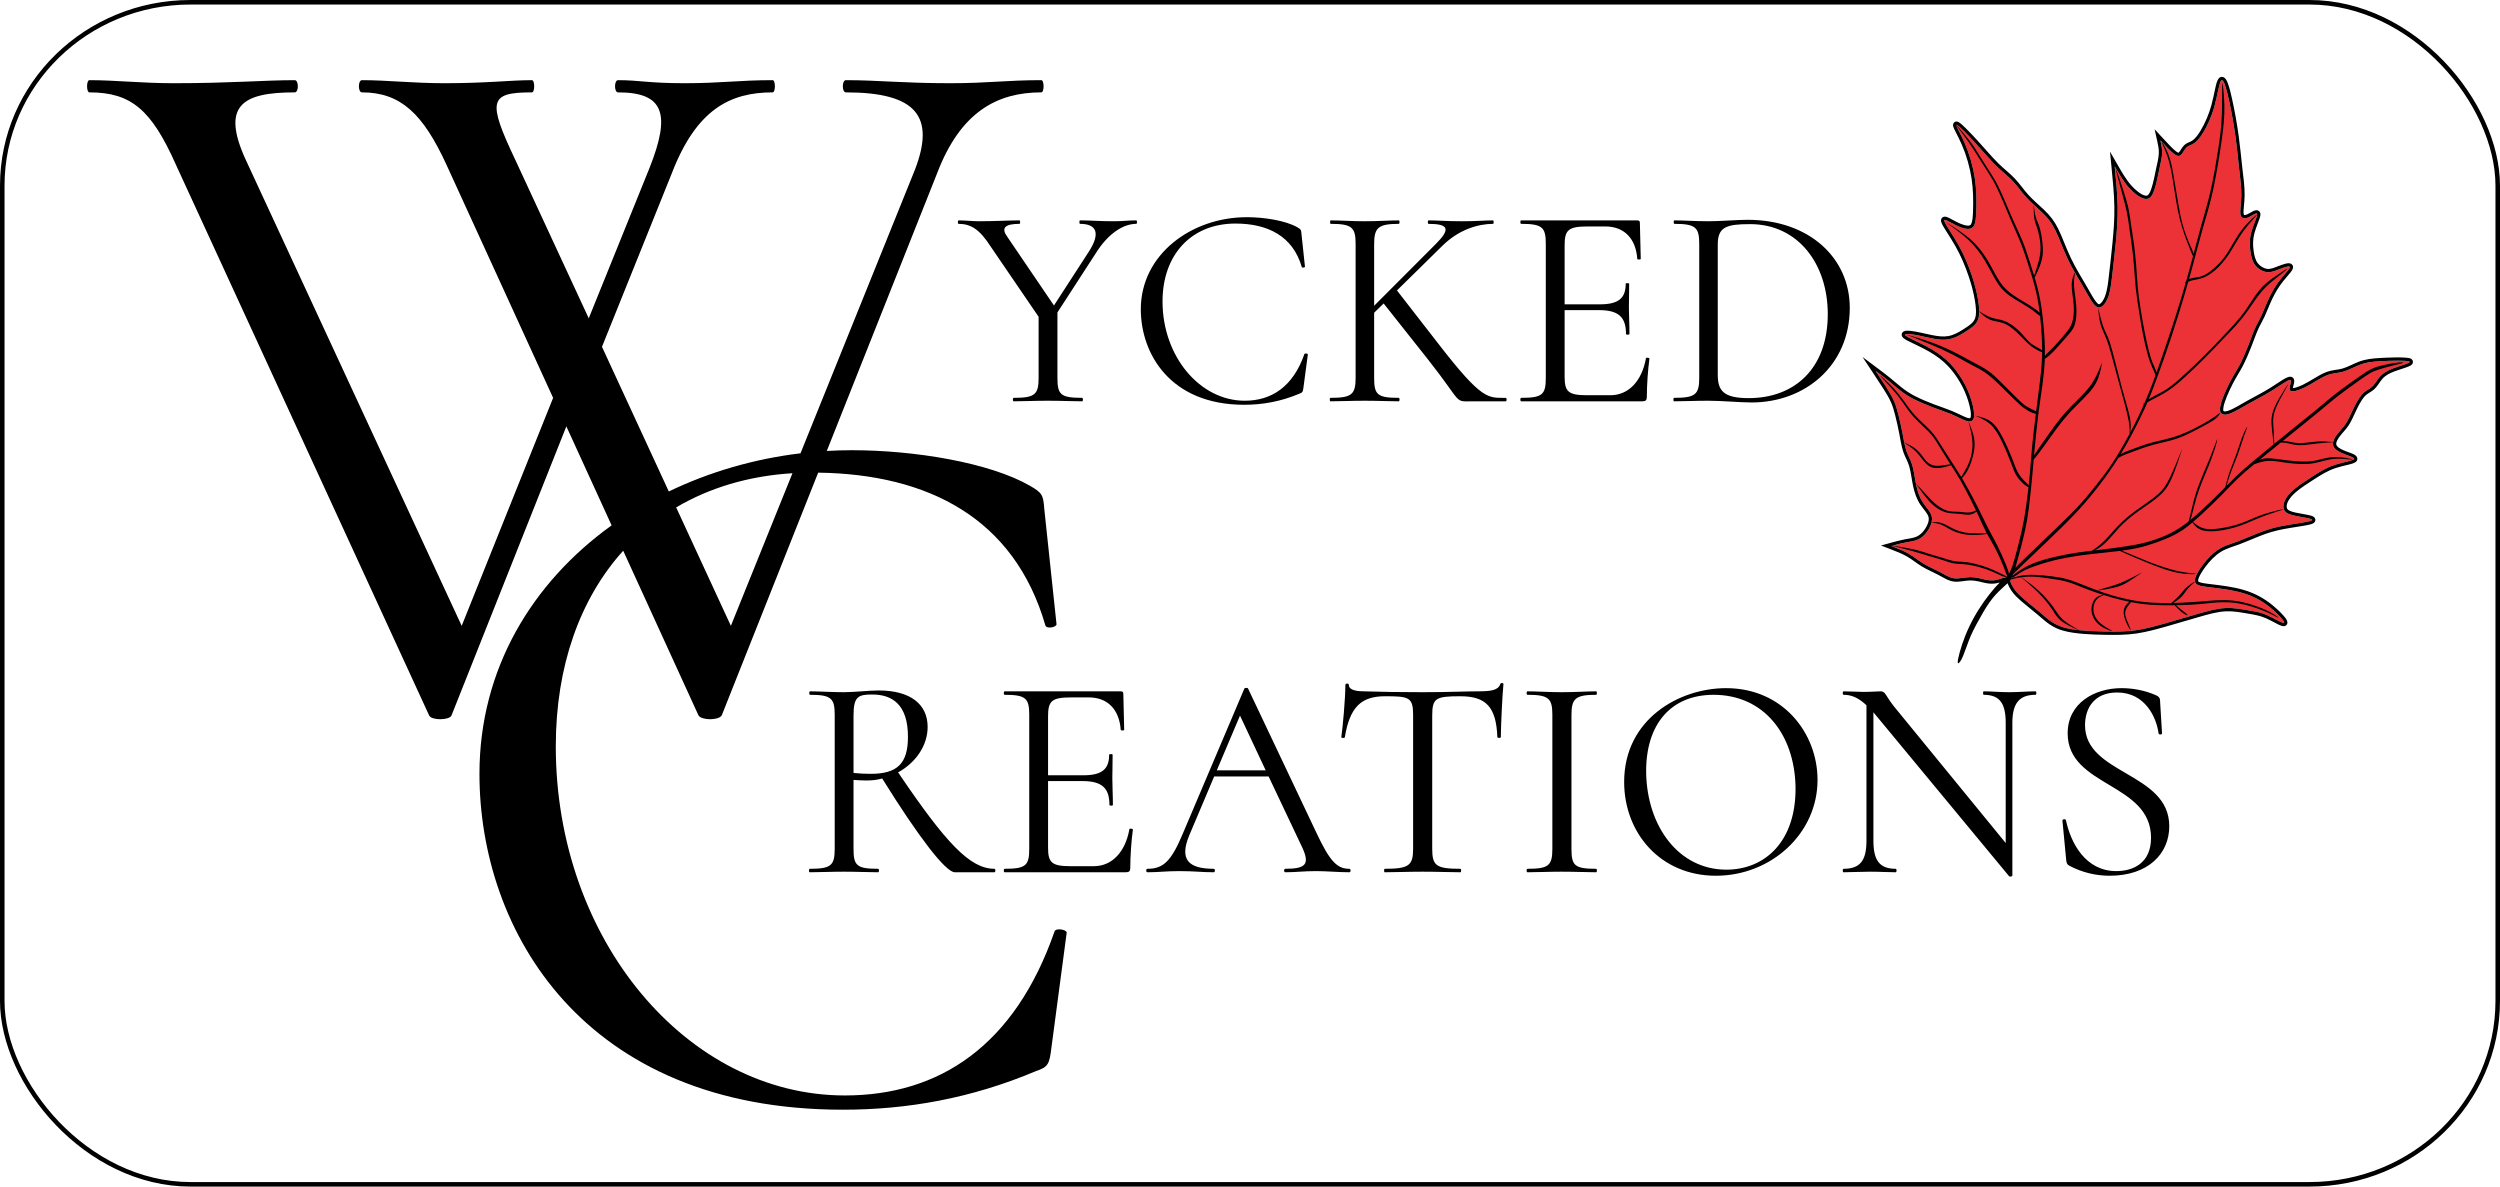<svg xmlns:xlink="http://www.w3.org/1999/xlink" viewBox="0 0 22847.05 10843.89" style="shape-rendering:geometricPrecision; text-rendering:geometricPrecision; image-rendering:optimizeQuality; fill-rule:evenodd; clip-rule:evenodd" version="1.1" height="10.909in" width="22.984in" xml:space="preserve" xmlns="http://www.w3.org/2000/svg">
 <defs>
  <style type="text/css">
   
    .str0 {stroke:black;stroke-width:41.42;stroke-miterlimit:22.926}
    .fil3 {fill:none}
    .fil1 {fill:#ED3237}
    .fil2 {fill:black}
    .fil0 {fill:black;fill-rule:nonzero}
   
  </style>
 </defs>
 <g id="Layer_x0020_1">
  <g id="_2418348943632">
   <g>
    <path d="M7785.76 4114.3c-76.94,0 -153.62,2.36 -229.94,6.86l1010.08 -2542.27c213.92,-558.06 548.76,-734.78 950.25,-734.78 27.9,0 27.9,-111.61 0,-111.61 -317.79,0 -485.2,27.9 -829.34,27.9 -437.14,0 -660.37,-27.9 -956.45,-27.9 -37.2,0 -37.2,111.61 0,111.61 649.52,0 816.94,223.22 630.92,706.88l-1045.72 2591.63c-424.54,51.03 -833.06,170.33 -1203.55,348.78l-610.79 -1322.04 640.22 -1590.47c223.22,-576.66 528.61,-734.78 919.25,-734.78 27.9,0 27.9,-111.61 0,-111.61 -306.94,0 -465.05,27.9 -807.64,27.9 -325.53,0 -409.24,-27.9 -604.56,-27.9 -37.21,0 -37.21,111.61 0,111.61 418.54,0 483.65,195.32 288.33,688.27l-556.51 1376.55 -668.12 -1441.65c-260.43,-548.76 -241.83,-623.17 148.82,-623.17 27.9,0 27.9,-111.61 0,-111.61 -195.32,0 -409.25,27.9 -799.88,27.9 -288.33,0 -520.86,-27.9 -753.38,-27.9 -37.21,0 -37.21,111.61 0,111.61 353.44,0 558.06,195.32 771.98,660.37l975.06 2131.48 -835.54 2083.42 -1970.26 -4252.11c-232.53,-502.26 -37.21,-623.17 444.9,-623.17 37.2,0 37.2,-111.61 0,-111.61 -277.48,0 -584.42,27.9 -1105.27,27.9 -297.64,0 -530.16,-27.9 -771.99,-27.9 -27.9,0 -27.9,111.61 0,111.61 381.34,0 567.37,158.11 790.59,660.37l2314.4 5033.4c18.6,46.5 186.02,46.5 204.62,0l1049.46 -2641.49 413.61 904.74c-724.59,521.18 -1207.7,1310.92 -1207.7,2270.87 0,1432.36 948.7,3069.33 3320.46,3069.33 585.96,0 1171.93,-102.32 1767.19,-353.44 111.61,-37.21 120.91,-65.11 139.51,-213.92l139.51 -1051.01c0,-27.9 -102.31,-46.51 -111.61,-9.31 -362.74,1041.71 -1051.02,1497.46 -1916.01,1497.46 -1441.66,0 -2641.49,-1423.05 -2641.49,-3190.24 0,-734.95 221.9,-1351.08 616.07,-1788.01l688.03 1505.01c27.9,46.5 184.47,46.5 212.37,0l881.46 -2218.56c1006.53,13.84 1792.58,417 2075.86,1394.75 9.3,37.2 102.31,18.6 102.31,-9.3l-111.61 -1051.01c-9.3,-130.22 -18.6,-148.82 -130.21,-213.92 -372.04,-213.93 -1060.31,-325.54 -1627.68,-325.54zm-1606.43 522.82c303.19,-179.17 660.88,-287.59 1062.81,-312.52l-562.8 1394.8 -500.01 -1082.27z" class="fil0"></path>
    <path d="M10383.31 2013.92c-76.72,0 -116.4,7.94 -203.72,7.94 -142.42,0 -211.21,-7.94 -309.1,-7.94 -8.37,0 -8.37,31.75 0,31.75 156.09,0 185.2,89.95 82.02,251.34l-320.56 494.73 -425.95 -627.01c-58.21,-79.37 -26.46,-119.05 111.11,-119.05 7.94,0 7.94,-31.75 0,-31.75 -92.6,0 -227.08,7.94 -369.94,7.94 -58.21,0 -126.55,-7.94 -187.4,-7.94 -7.94,0 -7.94,31.75 0,31.75 113.32,0 192.69,50.27 293.23,206.36l438.73 642.89 0 558.22c0,153.45 -34.39,182.55 -227.52,182.55 -10.58,0 -10.58,31.75 0,31.75 84.66,0 195.78,-5.29 312.18,-5.29 121.7,0 227.52,5.29 312.63,5.29 10.58,0 10.58,-31.75 0,-31.75 -196.22,0 -225.32,-29.1 -225.32,-182.55l0 -597.91 354.95 -547.65c103.18,-164.02 240.31,-261.91 364.66,-261.91 10.58,0 10.58,-31.75 0,-31.75zm1010.63 -29.1c-502.67,0 -968.3,338.64 -968.3,841.31 0,407.43 269.85,873.05 944.49,873.05 166.67,0 333.35,-29.1 502.67,-100.53 31.75,-10.58 34.39,-18.51 39.68,-60.85l39.68 -298.96c0,-7.93 -29.1,-13.23 -31.75,-2.65 -103.18,296.31 -298.95,425.95 -544.99,425.95 -410.07,0 -751.36,-404.78 -751.36,-907.44 0,-425.95 261.91,-711.67 666.69,-711.67 293.67,0 523.84,113.76 605.85,396.84 2.65,10.59 29.1,5.29 29.1,-2.65l-31.75 -298.96c-2.65,-37.04 -5.29,-42.32 -37.03,-60.85 -105.83,-60.85 -301.6,-92.6 -462.98,-92.6zm2366.94 1650.87c-164.03,0 -214.74,23.81 -614.23,-492.08l-380.08 -489.44 417.12 -410.07c150.8,-148.15 328.06,-198.42 460.78,-198.42 7.94,0 7.94,-31.75 0,-31.75 -77.16,0 -145.95,7.94 -283.52,7.94 -145.51,0 -219.59,-7.94 -306.45,-7.94 -7.94,0 -7.94,31.75 0,31.75 184.75,0 203.27,47.62 68.34,182.55l-564.84 566.16 0 -560.87c0,-150.8 33.95,-187.84 224.43,-187.84 10.59,0 10.59,-31.75 0,-31.75 -82.01,0 -187.84,7.94 -311.74,7.94 -116.41,0 -222.23,-7.94 -309.54,-7.94 -7.94,0 -7.94,31.75 0,31.75 193.13,0 227.53,31.75 227.53,182.55l0 1224.92c0,153.45 -37.04,182.55 -230.17,182.55 -7.94,0 -7.94,31.75 0,31.75 84.66,0 195.77,-5.29 312.18,-5.29 123.9,0 227.08,5.29 311.74,5.29 10.59,0 10.59,-31.75 0,-31.75 -195.33,0 -224.43,-29.1 -224.43,-182.55l0 -595.26 86.86 -84.66 404.34 510.6c330.26,418.01 229.73,383.61 414.92,383.61l296.75 0c10.58,0 10.58,-31.75 0,-31.75zm1281.36 -362.45c-37.04,209.01 -158.73,338.64 -325.41,338.64l-211.65 0c-171.96,0 -206.36,-31.75 -206.36,-169.32l0 -608.49 314.83 0c177.26,0 246.04,63.49 246.04,216.94 0,10.58 31.75,10.58 31.75,0 0,-87.31 -5.29,-161.39 -5.29,-243.4 0,-63.5 2.65,-108.47 2.65,-214.3 0,-7.94 -31.75,-7.94 -31.75,0 0,132.28 -66.14,187.84 -235.46,187.84l-322.77 0 0 -539.71c0,-140.22 34.4,-171.96 211.65,-171.96l161.38 0c169.32,0 277.79,108.47 291.02,296.31 0,7.94 31.75,7.94 31.75,0l-7.94 -328.06c0,-15.87 -5.3,-23.81 -23.81,-23.81l-1060.89 0c-10.58,0 -10.58,31.75 0,31.75 193.13,0 224.88,31.75 224.88,182.55l0 1224.92c0,153.45 -31.75,182.55 -224.88,182.55 -10.58,0 -10.58,31.75 0,31.75l1108.51 0c29.1,0 39.68,-10.58 39.68,-39.69 0,-111.11 10.59,-256.62 23.81,-349.22 0,-10.59 -29.1,-13.23 -31.75,-5.3zm965.65 404.78c486.79,0 896.86,-335.99 896.86,-865.12 0,-455.05 -370.39,-804.27 -933.9,-804.27 -95.24,0 -243.39,13.23 -359.8,13.23 -116.41,0 -222.23,-7.94 -309.53,-7.94 -7.94,0 -7.94,31.75 0,31.75 193.13,0 227.52,31.75 227.52,182.55l0 1224.92c0,153.45 -37.04,182.55 -230.17,182.55 -7.94,0 -7.94,31.75 0,31.75 84.66,0 195.77,-5.29 312.18,-5.29 124.34,0 293.66,15.87 396.84,15.87zm-26.46 -39.68c-232.81,0 -283.08,-68.79 -283.08,-214.3l0 -1190.53c0,-161.38 82.02,-185.19 296.31,-185.19 436.53,0 709.03,362.45 709.03,822.79 0,497.38 -304.25,767.23 -722.25,767.23z" class="fil0"></path>
    <path d="M9088.68 7939.64c-222.23,0 -439.18,-227.53 -880.99,-880.99 158.74,-87.31 269.85,-243.4 269.85,-415.36 0,-206.36 -156.09,-333.35 -447.11,-333.35 -87.31,0 -224.88,15.88 -317.47,15.88 -116.41,0 -224.88,-7.94 -309.54,-7.94 -10.59,0 -10.59,31.75 0,31.75 193.13,0 224.88,31.75 224.88,182.55l0 1224.92c0,153.45 -34.4,182.55 -227.53,182.55 -10.59,0 -10.59,31.75 0,31.75 84.66,0 195.77,-5.29 312.18,-5.29 121.7,0 227.52,5.29 312.18,5.29 10.59,0 10.59,-31.75 0,-31.75 -195.77,0 -224.88,-29.1 -224.88,-182.55l0 -629.65c34.4,2.65 82.02,5.29 119.05,5.29 50.27,0 97.89,-5.29 142.86,-18.52 330.7,531.77 579.39,857.18 664.05,857.18l362.45 0c10.58,0 10.58,-31.75 0,-31.75zm-1288.42 -875.7l0 -526.48c0,-174.61 44.97,-190.48 171.96,-190.48 185.2,0 325.41,95.24 325.41,386.26 0,246.04 -97.89,338.64 -341.28,338.64 -44.98,0 -108.48,-2.65 -156.1,-7.94zm2521.28 513.25c-37.04,209.01 -158.74,338.64 -325.41,338.64l-211.65 0c-171.97,0 -206.36,-31.75 -206.36,-169.32l0 -608.49 314.83 0c177.26,0 246.04,63.49 246.04,216.94 0,10.58 31.75,10.58 31.75,0 0,-87.31 -5.29,-161.38 -5.29,-243.4 0,-63.49 2.65,-108.47 2.65,-214.29 0,-7.94 -31.75,-7.94 -31.75,0 0,132.28 -66.14,187.84 -235.46,187.84l-322.77 0 0 -539.71c0,-140.21 34.4,-171.96 211.65,-171.96l161.38 0c169.32,0 277.79,108.47 291.02,296.31 0,7.94 31.75,7.94 31.75,0l-7.93 -328.06c0,-15.87 -5.3,-23.81 -23.81,-23.81l-1060.89 0c-10.59,0 -10.59,31.75 0,31.75 193.13,0 224.88,31.75 224.88,182.55l0 1224.92c0,153.45 -31.75,182.55 -224.88,182.55 -10.59,0 -10.59,31.75 0,31.75l1108.51 0c29.1,0 39.68,-10.58 39.68,-39.69 0,-111.11 10.59,-256.62 23.81,-349.22 0,-10.59 -29.1,-13.23 -31.75,-5.3zm2009.34 362.45c-111.12,0 -176.82,-66.14 -301.16,-330.7l-623.49 -1315.76c-2.65,-10.58 -31.75,-7.94 -34.39,0l-559.55 1318.4c-108.47,261.91 -182.55,328.06 -325.41,328.06 -15.88,0 -15.88,31.75 0,31.75 108.47,0 164.02,-10.58 291.01,-10.58 138.01,0 206.8,10.58 313.06,10.58 15.87,0 15.87,-31.75 0,-31.75 -233.7,0 -313.06,-87.31 -223.11,-304.25l228.4 -539.71 497.38 0 306.89 648.18c71,153.45 34.39,195.78 -153.44,195.78 -15.88,0 -15.88,31.75 0,31.75 97.89,0 169.32,-10.58 279.99,-10.58 95.24,0 205.91,10.58 303.8,10.58 15.87,0 15.87,-31.75 0,-31.75zm-1210.81 -899.51l212.09 -500.46 235.02 500.46 -447.11 0zm1537.55 -677.28c216.94,0 256.62,7.94 256.62,169.32l0 1224.92c0,153.45 -39.69,182.55 -259.27,182.55 -7.94,0 -7.94,31.75 0,31.75 95.24,0 214.29,-5.29 343.93,-5.29 140.22,0 251.34,5.29 346.58,5.29 10.58,0 10.58,-31.75 0,-31.75 -222.23,0 -256.63,-29.1 -256.63,-182.55l0 -1219.63c0,-158.74 34.39,-174.61 256.63,-174.61 235.46,0 328.06,97.89 338.64,373.03 2.65,10.58 31.75,10.58 31.75,0 0,-82.01 13.23,-378.32 23.81,-484.15 0,-13.23 -26.46,-13.23 -29.1,0 -18.52,55.56 -82.02,66.14 -201.07,66.14 -134.93,0 -261.92,7.94 -510.61,7.94 -198.42,0 -380.97,-2.65 -531.77,-7.94 -50.27,0 -140.21,-5.29 -140.21,-58.2 0,-18.52 -31.75,-15.88 -31.75,0 0,119.05 -23.81,388.91 -37.04,476.21 0,10.58 29.1,10.58 31.75,2.65 44.97,-272.5 145.51,-375.68 367.74,-375.68zm1703.78 1394.24l0 -1219.63c0,-150.8 31.75,-187.84 224.88,-187.84 10.58,0 10.58,-31.75 0,-31.75 -82.01,0 -187.84,7.94 -314.83,7.94 -116.4,0 -227.53,-7.94 -312.18,-7.94 -10.58,0 -10.58,31.75 0,31.75 193.13,0 227.53,31.75 227.53,182.55l0 1224.92c0,153.45 -34.39,182.55 -227.53,182.55 -10.58,0 -10.58,31.75 0,31.75 84.66,0 195.78,-5.29 312.18,-5.29 126.99,0 230.17,5.29 314.83,5.29 10.58,0 10.58,-31.75 0,-31.75 -195.77,0 -224.88,-29.1 -224.88,-182.55zm1320.16 246.04c502.66,0 928.61,-383.62 928.61,-875.7 0,-425.95 -314.83,-838.66 -836.01,-838.66 -428.59,0 -931.25,283.08 -931.25,857.18 0,465.63 330.7,857.18 838.66,857.18zm95.24 -55.56c-436.52,0 -724.9,-396.84 -732.83,-886.28 -5.29,-444.46 227.52,-711.67 616.43,-711.67 457.69,0 738.12,359.8 748.7,838.66 7.94,502.67 -280.43,759.29 -632.3,759.29zm2825.52 -1629.7c-68.78,0 -156.09,7.94 -240.75,7.94 -89.95,0 -161.38,-7.94 -232.81,-7.94 -7.94,0 -7.94,31.75 0,31.75 145.51,0 201.07,76.72 201.07,256.62l0 1097.93 -1021.21 -1248.73c-79.37,-100.53 -76.72,-137.57 -121.7,-137.57 -29.1,0 -87.31,5.3 -153.45,5.3 -55.56,0 -124.34,-5.3 -185.2,-5.3 -10.58,0 -10.58,31.75 0,31.75 66.14,0 129.63,21.16 209.01,95.24l0 1238.15c0,182.55 -58.21,256.63 -209.01,256.63 -10.58,0 -10.58,31.75 0,31.75 71.43,0 156.09,-5.29 243.4,-5.29 89.95,0 164.02,5.29 232.81,5.29 10.59,0 10.59,-31.75 0,-31.75 -145.51,0 -203.71,-74.08 -203.71,-256.63l0 -1174.65c7.93,10.58 13.23,18.52 21.16,26.46l1219.63 1473.6c5.3,5.3 29.1,2.65 29.1,-7.93l0 -1394.24c0,-179.9 63.49,-256.62 211.65,-256.62 10.58,0 10.58,-31.75 0,-31.75zm452.4 309.54c0,-153.45 82.01,-298.96 293.66,-298.96 259.27,0 359.8,232.81 378.33,373.03 2.65,15.87 31.75,13.23 31.75,0l-18.52 -304.25c0,-18.52 -13.23,-34.4 -39.68,-44.97 -103.18,-44.98 -214.29,-63.5 -312.18,-63.5 -243.4,0 -492.09,134.93 -492.09,412.72 0,492.08 761.94,449.75 761.94,955.07 0,230.17 -161.38,304.25 -317.47,304.25 -280.44,0 -415.37,-253.98 -460.34,-465.63 -2.65,-13.23 -34.4,-10.58 -31.75,5.29l34.4 359.81c2.65,26.46 7.94,39.68 26.46,50.27 119.05,63.49 246.04,92.59 370.39,92.59 351.87,0 545,-201.07 545,-452.4 0,-494.73 -769.87,-470.92 -769.87,-923.32z" class="fil0"></path>
    <g>
     <path d="M18306.06 5281.76c-23.02,7.81 -46.04,15.62 -69.95,19.75 -23.92,4.13 -48.73,4.58 -86.61,-3.26 -37.89,-7.83 -88.85,-23.95 -140.36,-23.9 -51.51,0.05 -103.56,16.28 -148.82,10.91 -45.27,-5.38 -83.76,-32.36 -130.88,-57.44 -47.12,-25.08 -102.89,-48.26 -150.28,-76.74 -47.39,-28.48 -86.41,-62.27 -134.05,-90.04 -47.64,-27.77 -103.9,-49.54 -160.15,-71.29 43.3,-11.92 86.6,-23.83 127.79,-31.76 41.19,-7.93 80.27,-11.87 114.53,-26.99 34.26,-15.12 63.7,-41.41 89.2,-79.31 25.5,-37.9 47.05,-87.4 37.55,-131.03 -9.5,-43.62 -50.04,-81.37 -79.59,-125.72 -29.56,-44.34 -48.12,-95.29 -61.46,-157.05 -13.35,-61.76 -21.5,-134.33 -36.8,-186.29 -15.3,-51.96 -37.77,-83.3 -53.93,-130.71 -16.16,-47.41 -26.01,-110.9 -37.34,-170.11 -11.33,-59.22 -24.15,-114.17 -36.04,-161.33 -11.89,-47.16 -22.88,-86.52 -41.26,-127.53 -18.38,-41.01 -44.16,-83.68 -73.22,-129.45 -29.06,-45.76 -61.39,-94.63 -93.73,-143.5 37.99,28.4 75.99,56.81 111.6,85.79 35.61,28.99 68.85,58.56 104.09,86.56 35.23,28 72.46,54.42 125.24,82.02 52.78,27.6 121.1,56.37 183.25,79.93 62.16,23.56 118.15,41.92 163.86,60.63 45.71,18.71 81.15,37.76 110.67,50.9 29.52,13.14 53.11,20.36 71.51,15.42 18.4,-4.94 31.59,-22.05 30.37,-64.46 -1.22,-42.4 -16.86,-110.1 -40.36,-173.92 -23.51,-63.82 -54.9,-123.76 -91.02,-178.42 -36.12,-54.66 -76.98,-104.03 -126.83,-148.39 -49.85,-44.36 -108.71,-83.69 -182.97,-122.49 -74.26,-38.8 -163.94,-77.08 -185.71,-95.8 -21.78,-18.72 24.34,-17.89 85.18,-7.22 60.84,10.66 136.39,31.16 197.09,40.12 60.7,8.97 106.56,6.39 152.6,-9.23 46.03,-15.62 92.26,-44.29 133.73,-71.8 41.47,-27.51 78.18,-53.85 94.36,-98.35 16.19,-44.51 11.86,-107.18 0.73,-175.33 -11.13,-68.15 -29.05,-141.8 -57.94,-227.71 -28.89,-85.91 -68.74,-184.1 -122.99,-280.48 -54.26,-96.38 -122.92,-190.97 -128.7,-218.17 -5.78,-27.2 51.32,13 108.36,40.85 57.04,27.85 114.01,43.37 145.11,22.74 31.1,-20.63 36.33,-77.41 39.05,-158.28 2.72,-80.87 2.93,-185.84 -13.54,-294.95 -16.48,-109.12 -49.64,-222.38 -91.11,-317.99 -41.47,-95.62 -91.25,-173.59 -74.94,-170.44 16.31,3.15 98.7,87.44 170.67,166.26 71.96,78.82 133.49,152.18 189.67,207.56 56.18,55.37 107,92.77 149.97,138.17 42.97,45.39 78.08,98.78 123.2,148.41 45.12,49.63 100.25,95.51 146.47,139.89 46.22,44.38 83.53,87.26 119.88,160.07 36.34,72.81 71.7,175.56 118.83,273.7 47.12,98.13 106,191.65 152.66,272.34 46.66,80.69 81.09,148.55 116.62,161.08 35.53,12.53 72.15,-30.26 94.43,-86.01 22.27,-55.75 30.19,-124.46 39.91,-208.78 9.72,-84.32 21.24,-184.26 31.48,-288.86 10.24,-104.61 19.2,-213.9 17.47,-332.04 -1.73,-118.15 -14.17,-245.16 -26.6,-372.17 40.72,70.66 81.43,141.31 131.6,197.3 50.17,55.98 109.77,97.29 150.65,100.71 40.88,3.42 63,-31.05 80.9,-84.65 17.9,-53.59 31.56,-126.31 44.16,-185.54 12.61,-59.24 24.15,-104.99 25.69,-146.98 1.54,-42 -6.93,-80.24 -15.4,-118.48 46.38,50.2 92.75,100.38 124.96,124.58 32.2,24.19 50.24,22.36 66.2,5.66 15.96,-16.7 29.83,-48.28 48.16,-65.56 18.33,-17.29 41.13,-20.27 66.24,-36.18 25.11,-15.91 52.53,-44.75 86.58,-101 34.05,-56.25 74.73,-139.92 102.53,-240.82 27.81,-100.89 42.74,-219.01 62.71,-234.75 19.97,-15.73 44.98,70.91 68.45,176.58 23.48,105.66 45.42,230.34 60.26,337.91 14.84,107.57 22.57,198.01 32.55,286.18 9.98,88.17 22.19,174.04 21.2,249.94 -0.99,75.9 -15.19,141.81 -7.86,177.08 7.33,35.27 36.17,39.91 71.93,24.64 35.76,-15.27 78.44,-50.45 80.43,-29.04 1.99,21.4 -36.71,99.39 -54.41,167.03 -17.7,67.63 -14.4,124.92 -7.13,174.94 7.28,50.02 18.52,92.79 44.76,125.81 26.24,33.02 67.46,56.3 104.21,61.16 36.75,4.86 69.01,-8.68 111.66,-24.99 42.65,-16.31 95.69,-35.38 98.89,-21.64 3.21,13.74 -43.42,60.28 -83.4,110.62 -39.97,50.33 -73.28,104.46 -101.67,163.23 -28.4,58.77 -51.89,122.18 -72.58,167.15 -20.7,44.96 -38.61,71.46 -57.44,113.14 -18.84,41.68 -38.6,98.55 -63.34,161.41 -24.74,62.86 -54.46,131.71 -81.89,183.52 -27.43,51.81 -52.57,86.59 -88.31,156.04 -35.73,69.46 -82.07,173.59 -88.67,232.22 -6.59,58.63 26.56,71.74 77.49,56.66 50.93,-15.09 119.63,-58.37 188.11,-96.84 68.48,-38.47 136.74,-72.11 208.94,-117.12 72.2,-45.02 148.37,-101.4 168.06,-97.56 19.69,3.84 -17.07,67.92 -5.17,92.09 11.9,24.18 72.48,8.46 139.23,-25.03 66.75,-33.49 139.67,-84.75 197.2,-108.39 57.53,-23.64 99.66,-19.66 148.59,-33.18 48.93,-13.51 104.67,-44.51 154.94,-63.99 50.28,-19.48 95.1,-27.43 189.81,-32.88 94.72,-5.44 239.33,-8.38 262.31,2.67 22.99,11.06 -75.63,36.1 -142.17,60.66 -66.55,24.55 -101.01,48.6 -127.67,79.42 -26.66,30.82 -45.52,68.39 -70.96,91.53 -25.45,23.14 -57.49,31.86 -89.01,66.26 -31.53,34.39 -62.55,94.45 -86.73,145.25 -24.18,50.8 -41.51,92.33 -65.39,127.67 -23.88,35.33 -54.31,64.47 -78.46,96.4 -24.15,31.93 -42.02,66.66 -36.35,96.27 5.67,29.61 34.87,54.1 84.1,75.19 49.24,21.1 118.51,38.8 106.68,54.05 -11.82,15.25 -104.75,28.07 -182.07,54.39 -77.31,26.32 -139.02,66.16 -200.72,105.99 -61.7,39.84 -123.41,79.68 -167.95,118.13 -44.54,38.45 -71.92,75.51 -85.03,109.07 -13.11,33.56 -11.96,63.63 3.07,85.08 15.02,21.47 43.91,34.33 104.88,46.69 60.97,12.37 154.02,24.24 145.06,37.49 -8.95,13.25 -119.92,27.88 -207.57,42.22 -87.65,14.34 -151.99,28.37 -228.93,55.69 -76.93,27.31 -166.45,67.9 -237.38,94.61 -70.92,26.71 -123.24,39.53 -174.96,71.5 -51.72,31.97 -102.84,83.09 -146.78,140.68 -43.95,57.6 -80.71,121.67 -74.89,157.09 5.82,35.43 54.23,42.2 137.74,52.29 83.52,10.09 202.14,23.5 301.42,52.91 99.28,29.42 179.22,74.86 250.45,132.83 71.23,57.98 133.75,128.49 125.16,138.62 -8.59,10.13 -88.31,-40.13 -151.74,-68.37 -63.43,-28.24 -110.58,-34.45 -170.79,-44.84 -60.21,-10.39 -133.47,-24.94 -209.27,-21.75 -75.81,3.2 -154.15,24.13 -248.38,51.13 -94.23,27 -204.34,60.07 -303.33,88.24 -98.99,28.17 -186.84,51.44 -271.62,63.77 -84.78,12.33 -166.48,13.72 -283.92,11.51 -117.44,-2.21 -270.61,-8.01 -372.27,-36.85 -101.66,-28.83 -151.8,-80.7 -217.76,-137.15 -65.95,-56.44 -147.73,-117.48 -196.1,-166.09 -48.38,-48.62 -63.35,-84.83 -78.32,-121.05 -2.64,-10.73 -5.27,-21.46 -15.95,-26.21 -10.68,-4.75 -29.39,-3.53 -48.11,-2.31z" class="fil1"></path>
     <path d="M18307.52 5268.27c-16.21,-5.58 -32.49,-13.29 -56.81,-24.58 -24.32,-11.29 -56.67,-26.16 -93.7,-39.53 -37.03,-13.37 -78.73,-25.25 -115.47,-33.44 -36.74,-8.19 -68.5,-12.68 -100.13,-15.04 -31.63,-2.35 -63.11,-2.56 -92.67,-8.26 -29.57,-5.69 -57.21,-16.86 -94.36,-28.87 -37.16,-12.01 -83.82,-24.85 -128.27,-38.1 -44.46,-13.26 -86.71,-26.93 -144.97,-43.2 -53.62,-14.98 -120.79,-32.14 -189.05,-49.49l-7.16 1.97c56.26,21.76 112.51,43.52 160.15,71.29 47.64,27.77 86.66,61.56 134.05,90.04 47.39,28.49 103.15,51.66 150.28,76.74 47.12,25.08 85.61,52.07 130.88,57.44 45.27,5.38 97.32,-10.85 148.82,-10.91 51.51,-0.05 102.47,16.07 140.36,23.9 37.89,7.84 62.7,7.39 86.61,3.26 23.91,-4.12 46.94,-11.94 69.95,-19.75 6.81,-0.44 13.61,-0.88 20.03,-1.04 3.33,-1.95 6.54,-3.6 9.64,-4.95 -7.17,-1.14 -17.68,-3.86 -28.21,-7.49zm-1011.24 -281.67c68.66,10.56 136.02,21.24 189.95,33.36 59.67,13.4 102.9,28.53 147.61,42.65 44.7,14.11 90.86,27.19 128.85,38.75 37.98,11.56 67.79,21.59 94.99,26.53 27.2,4.93 51.79,4.78 79.1,6.42 27.31,1.64 57.34,5.09 97.01,14.1 39.66,9.02 88.97,23.61 128.79,38.27 39.82,14.66 70.14,29.4 96.78,42.18 26.64,12.79 49.59,23.62 65.07,31.94 6.92,3.72 12.35,6.94 15.87,9.46 1.6,-2.02 3.31,-4.16 5.09,-6.46 -0.73,-0.79 -1.47,-1.71 -2.2,-2.74 -8.15,-11.56 -15.76,-38.29 -33.61,-83.68 -17.85,-45.4 -45.92,-109.47 -74.63,-164.48 -26.08,-49.97 -52.68,-92.47 -75.47,-133.87 -22.83,4.95 -88.81,12.33 -145.03,10.34 -71.45,-2.52 -127.11,-20.16 -168.4,-39.26 -41.29,-19.1 -68.21,-39.64 -99.55,-52.89 -28.75,-12.14 -61.23,-18.14 -94.02,-23.63 -6.49,27.69 -20.54,55.02 -36.04,78.06 -25.5,37.9 -54.93,64.19 -89.2,79.31 -34.26,15.12 -73.34,19.06 -114.53,26.99 -37.59,7.24 -76.95,17.79 -116.46,28.64zm356.65 -214.89c28.54,-1.22 57.09,-1.61 85.73,6.63 31.75,9.14 63.61,28.87 101.35,48.14 37.74,19.27 81.37,38.07 152.4,44.7 58.9,5.49 136.65,2.62 164.69,3.48 -1.48,-2.72 -2.94,-5.43 -4.39,-8.14 -24.2,-45.42 -43.24,-90.29 -63.65,-135.53 -8.23,-18.23 -16.68,-36.51 -25.76,-55.68 -12.02,9.43 -29.4,20.07 -47.55,25.12 -34.11,9.51 -70.91,-0.71 -109.93,-4.66 -39.02,-3.95 -80.25,-1.65 -121.37,-12.86 -41.12,-11.21 -82.12,-35.93 -117.21,-66.67 -35.1,-30.73 -64.29,-67.48 -89.43,-100.79 -25.14,-33.32 -46.22,-63.22 -67.31,-93.11 22.03,21.68 44.06,43.36 70.24,72.2 26.18,28.85 56.5,64.86 92.51,97.4 36.01,32.54 77.72,61.6 118.58,74.23 40.87,12.64 80.89,8.86 116.68,11.21 35.78,2.36 67.32,10.84 100.65,4.39 17.63,-3.42 35.76,-11.02 49.2,-16.84 -12.14,-25.42 -25.46,-52.59 -40.85,-83.33 -29.34,-58.56 -66.21,-130.07 -99.74,-188.46 -30.29,-52.76 -57.85,-94.81 -88.05,-142.04 -24.29,9.29 -77.1,24.3 -118.16,26.59 -47.15,2.64 -78.83,-11.46 -108.08,-39.99 -29.25,-28.53 -56.09,-71.49 -90.33,-106.66 -32.24,-33.11 -71.05,-59.32 -110.25,-85.12 5.59,27.11 11.77,52.79 19.32,74.95 16.16,47.41 38.63,78.76 53.93,130.71 15.3,51.96 23.45,124.53 36.8,186.29 13.35,61.76 31.91,112.7 61.46,157.05 29.55,44.35 70.1,82.1 79.59,125.72 3.59,16.5 2.74,33.84 -1.08,51.08zm-250.37 -727.51c41.57,18.55 82.67,37.6 114.82,66.22 33.94,30.23 57.89,71.14 83.33,99.13 25.45,27.99 52.38,43.06 85.71,46.79 33.33,3.73 73.05,-3.89 107.05,-9.13 11.56,-1.78 22.46,-3.29 31.13,-4.17l-4.63 -7.28c-34.12,-53.68 -72.18,-115.79 -101.31,-163.46 -29.12,-47.67 -49.31,-80.93 -88.03,-121.97 -38.72,-41.04 -95.98,-89.86 -140.11,-138.44 -44.14,-48.58 -75.17,-96.92 -105.13,-139.43 -29.96,-42.5 -58.86,-79.17 -103.19,-128.91 -44.33,-49.74 -104.1,-112.55 -101.25,-113.62 2.85,-1.06 68.3,59.61 115.27,108.89 46.96,49.28 75.44,87.16 105.72,129.34 30.28,42.18 62.37,88.67 105.72,134.79 43.34,46.12 97.94,91.9 137.02,134.26 39.08,42.37 62.65,81.32 92.9,129.55 30.24,48.23 67.16,105.73 101.49,158.81 29.28,45.27 56.68,87.32 84.82,133.7 13.79,-24.18 42.48,-68.7 63.22,-115.36 27.48,-61.83 41,-127.41 38.83,-194.32 -2.12,-65.31 -19.17,-131.87 -36.59,-198.48 -14.32,-1.87 -30.91,-7.88 -49.98,-16.37 -29.52,-13.14 -64.96,-32.2 -110.67,-50.9 -45.71,-18.71 -101.7,-37.07 -163.86,-60.63 -62.15,-23.56 -130.47,-52.33 -183.25,-79.93 -52.78,-27.6 -90,-54.02 -125.24,-82.02 -35.23,-27.99 -68.48,-57.57 -104.09,-86.56 -35.61,-28.99 -73.61,-57.39 -111.6,-85.79 32.33,48.87 64.66,97.74 93.73,143.5 29.06,45.77 54.84,88.44 73.22,129.45 18.38,41.02 29.36,80.38 41.26,127.53 11.9,47.16 24.71,102.11 36.04,161.33 5.93,30.96 11.44,63.08 17.67,93.46zm587.49 -192.98c19.63,48.77 38.94,97.4 48.55,141.71 9.93,45.82 9.49,87.03 -0.74,140.67 -10.23,53.65 -30.26,119.74 -58.75,169.86 -16.73,29.44 -36.38,53.36 -49.29,65.68 2.88,4.81 5.78,9.66 8.69,14.57 33.38,56.39 68.41,120.52 97.83,176.65 29.43,56.13 53.25,104.27 75.75,150.45 22.5,46.18 43.68,90.41 66.96,134.74 23.28,44.33 48.65,88.76 76.28,144.3 27.62,55.54 57.49,122.2 76.76,169.97 16.17,40.11 24.87,66.91 27.25,84.1 2.16,-3.47 4.33,-7.19 6.48,-11.18 17.4,-32.38 33.44,-83.26 51.9,-149.32 18.46,-66.06 39.35,-147.32 56.44,-223.72 17.1,-76.39 30.41,-147.93 43.4,-241.08 7.21,-51.7 14.32,-110.06 20.6,-167.19 -3.92,-0.73 -9.38,-3.04 -16.16,-7.15 -22.97,-13.92 -61.07,-48.42 -86.78,-86.53 -25.71,-38.11 -39.02,-79.82 -60.98,-137.44 -21.97,-57.61 -52.6,-131.11 -83.11,-193.14 -30.52,-62.03 -60.93,-112.6 -100.99,-148.86 -40.06,-36.25 -89.76,-58.2 -139.47,-80.14 51.98,12.34 103.96,24.68 145.9,56.31 41.94,31.62 73.84,82.53 105.55,143.6 31.71,61.07 63.22,132.31 86.55,192.29 23.32,59.98 38.46,108.7 65.76,149.25 27.3,40.55 66.76,72.93 82.57,92.44 1.06,1.31 2.01,2.56 2.86,3.75 4.34,-40.36 8.24,-79.75 11.41,-115.31 8.05,-90.21 11.49,-155.88 20.39,-247.35 8.5,-87.35 21.97,-198.22 33.57,-291.18 -19.24,-2.13 -57.96,-18.34 -94.1,-42.55 -36.88,-24.7 -71.07,-57.73 -110.44,-96.58 -39.37,-38.85 -83.94,-83.51 -127.49,-125.57 -43.56,-42.06 -86.13,-81.51 -130.12,-111.87 -44,-30.36 -89.43,-51.63 -139.51,-78.45 -50.08,-26.82 -104.8,-59.21 -164.51,-89.8 -59.71,-30.59 -124.4,-59.39 -194.52,-89.06 -70.11,-29.67 -145.66,-60.21 -221.2,-90.75 77.19,22.63 154.39,45.27 226.14,71.03 71.75,25.76 138.06,54.62 199.39,84.86 61.33,30.24 117.69,61.84 171.92,90.93 54.23,29.09 106.33,55.68 148.59,85.13 42.25,29.45 74.64,61.77 115.78,102.66 41.14,40.88 91.02,90.34 130.74,130.01 39.72,39.67 69.28,69.56 101.81,90.48 32.53,20.92 68.05,32.86 86.79,45.44 1.22,0.82 2.36,1.64 3.43,2.45 11.44,-91.35 20.69,-163 30.35,-240.84 9.96,-80.27 20.34,-167.11 23.29,-258.66 0.45,-14.03 0.73,-28.17 0.85,-42.4l-0.55 -0.11c-14.24,-2.94 -42.02,-17.16 -66.07,-31.88 -24.06,-14.72 -44.4,-29.94 -70.91,-55.63 -26.52,-25.69 -59.22,-61.85 -95.72,-95.68 -36.5,-33.84 -76.8,-65.36 -118.72,-81.24 -41.92,-15.89 -85.45,-16.13 -124.22,-32.46 -35.57,-14.98 -67.11,-43.5 -98.33,-73.14 -0.08,27.02 -3.18,51.41 -10.65,71.94 -16.19,44.5 -52.9,70.84 -94.36,98.35 -41.46,27.5 -87.69,56.18 -133.73,71.8 -46.04,15.62 -91.89,18.19 -152.6,9.23 -60.7,-8.96 -136.25,-29.46 -197.09,-40.12 -60.84,-10.66 -106.96,-11.5 -85.18,7.22 21.77,18.72 111.45,57 185.71,95.8 74.26,38.8 133.12,78.13 182.97,122.49 49.85,44.36 90.71,93.73 126.83,148.39 36.12,54.66 67.51,114.6 91.02,178.42 23.51,63.82 39.14,131.52 40.36,173.92 1.22,42.4 -11.98,59.51 -30.37,64.46 -6.32,1.69 -13.24,1.96 -20.81,1.04zm97.87 -1005.83c38.58,23.46 77.03,46.19 113.41,58.25 39.02,12.93 75.67,13.57 116.74,29.42 41.06,15.84 86.55,46.88 123.73,81.24 37.17,34.36 66.04,72.04 90.68,97.79 24.64,25.75 45.04,39.57 68.52,53 22.64,12.96 48.14,25.57 61.52,36.04 -0.05,-73.3 -4.15,-148.97 -10.37,-225.11 -2.39,-29.19 -5.08,-58.44 -8.3,-87.83 -15.65,-9.04 -44.45,-36.38 -84.56,-64.23 -43.26,-30.06 -99.68,-60.73 -150.96,-93.06 -51.29,-32.34 -97.44,-66.34 -139.77,-124.99 -42.33,-58.65 -80.83,-141.94 -123.84,-215.08 -43.02,-73.14 -90.55,-136.14 -151.77,-194.56 -61.22,-58.42 -136.12,-112.26 -211.03,-166.1 79.5,48.97 159,97.93 223.92,154.92 64.92,56.98 115.26,121.98 157.84,192.47 42.58,70.49 77.39,146.46 115.04,201.48 37.66,55.02 78.17,89.1 122.38,119.59 44.21,30.48 92.12,57.36 135.93,84.27 43.47,26.69 82.9,53.42 103.32,75.01 -7.12,-58.36 -16.55,-117.27 -29.89,-177.15 -22.39,-100.5 -55.8,-203.72 -81.11,-281.56 -25.31,-77.85 -42.54,-130.31 -66.6,-189.79 -24.07,-59.48 -54.97,-125.97 -82.77,-190.14 -27.8,-64.17 -52.48,-126.03 -76.46,-182.2 -23.98,-56.17 -47.25,-106.67 -65.75,-143.6 -18.5,-36.94 -32.23,-60.32 -58.3,-101.55 -26.08,-41.24 -64.5,-100.35 -95.71,-149.94 -31.21,-49.59 -55.21,-89.67 -92.95,-143.61 -30.78,-44 -70.71,-97.22 -112.32,-152.13 4.04,19.54 43.7,86.17 77.77,164.72 41.46,95.61 74.63,208.87 91.11,317.99 16.47,109.11 16.26,214.08 13.54,294.95 -2.72,80.87 -7.94,137.64 -39.05,158.28 -31.1,20.63 -88.07,5.11 -145.11,-22.74 -57.04,-27.85 -114.14,-68.04 -108.36,-40.85 5.78,27.2 74.44,121.79 128.7,218.17 54.25,96.38 94.11,194.57 122.99,280.48 28.89,85.91 46.81,159.55 57.94,227.71 5.81,35.6 9.76,69.7 9.91,100.5zm-229.71 -1725.91l-8.08 -10.64 8.78 9.99c7.2,-6.54 17.34,-9.7 28.06,-7.63 22.63,4.38 63.44,46.66 79.78,62.84 36.76,36.39 72.37,74.39 107.24,112.59 34.03,37.27 67.32,75.18 100.96,112.8 28.44,31.8 57.24,63.68 87.62,93.63 48.6,47.91 104.06,89.65 150.69,138.91 44.38,46.88 80.17,101.07 123.61,148.85 44.94,49.44 96.91,92.21 145.06,138.44 53.98,51.83 92.09,100.52 125.9,168.27 20.9,41.88 38.54,86.05 56.28,129.37 19.94,48.67 39.97,97.31 62.75,144.74 44.89,93.49 99.78,180.72 151.59,270.32 14.84,25.67 74.31,138.57 100.73,147.88 7.14,2.52 16.92,-6.18 21.36,-10.55 15.4,-15.13 27.52,-38.54 35.45,-58.41 23.78,-59.54 30.65,-137.55 37.98,-201.13 11.07,-96.06 22.01,-192.11 31.43,-288.35 10.73,-109.6 18.95,-218.45 17.34,-328.7 -1.81,-123.23 -14.46,-247.1 -26.46,-369.71l-13.45 -137.48 68.97 119.68c37.77,65.54 77.35,135.8 127.97,192.29 26.85,29.96 88.69,87.36 130.92,90.9 10.55,0.88 17.22,-2.86 24.03,-10.73 11.89,-13.75 20.41,-36.6 26.1,-53.65 19.4,-58.08 30.51,-122.29 43.28,-182.3 9.53,-44.79 23.38,-96.27 25.05,-141.87 1.39,-37.94 -6.57,-74.18 -14.71,-110.94l-23.84 -107.71 74.86 81.03c22.16,23.99 44.32,48.08 67.18,71.4 16.53,16.86 34.89,35.38 53.78,49.57 3.64,2.73 17.79,12.7 22.76,12.23 1.1,-0.4 3.2,-2.52 3.97,-3.33 7.2,-7.54 13.97,-19.17 19.61,-28.01 8.68,-13.59 17.86,-27.53 29.65,-38.65 22.42,-21.14 46.46,-24.3 70.73,-39.68 31.22,-19.78 58.32,-60.34 77.03,-91.25 43.26,-71.47 77.13,-152.88 99.29,-233.3 13.44,-48.77 23.05,-98.42 33.92,-147.79 5.98,-27.15 16.53,-84.68 39.09,-102.45 20.52,-16.16 44.36,-7.24 58.36,11.94 9.2,12.61 15.9,29.62 21.11,44.28 15.52,43.71 26.49,92.04 36.55,137.32 24.89,112.02 45.01,226.63 60.69,340.3 13.18,95.53 21.8,191.15 32.64,286.9 9.42,83.32 22.48,169.83 21.39,253.68 -0.46,35.65 -3.95,70.64 -7.17,106.08 -1.62,17.83 -4.93,47.13 -1.31,64.54 0.47,2.25 1.6,7.88 4.42,8.7 6.94,2.02 20.35,-2.76 26.6,-5.42 17.47,-7.46 33.91,-18.48 50.8,-27.29 9.17,-4.78 19.38,-9.49 29.74,-10.61 21.6,-2.35 39.27,11.75 41.29,33.53 1.98,21.26 -13.96,59.33 -21.64,79.53 -12.18,32.04 -24.93,64.63 -33.61,97.81 -14.53,55.54 -14.67,106.72 -6.47,163.1 5.51,37.86 14.21,80.87 38.6,111.55 19.74,24.84 53.22,45.98 84.77,50.15 31.93,4.23 67.94,-12.13 97.1,-23.28 21.88,-8.37 44.54,-16.98 67.17,-23.04 9.89,-2.65 20.76,-5.09 31.02,-5.27 18.57,-0.34 35.89,8.48 40.39,27.75 5.64,24.16 -17.27,50.07 -31.57,67.36 -19.02,23 -38.93,45.17 -57.51,68.57 -38.74,48.78 -71.08,101.58 -98.18,157.65 -26.44,54.72 -47.03,111.65 -72.35,166.65 -17.73,38.52 -39.97,74.46 -57.36,112.95 -23.31,51.6 -41.96,107.2 -62.77,160.05 -24.67,62.68 -51.78,127.02 -83.29,186.55 -13.11,24.76 -27.45,48.63 -41.76,72.69 -16.26,27.35 -31.82,54.74 -46.38,83.04 -19.67,38.24 -38.09,77.73 -54.1,117.64 -12.29,30.62 -27.75,71.46 -31.45,104.27 -0.54,4.78 -1.88,24.06 3.45,27.41 7.37,4.65 28.45,-0.46 35.94,-2.68 27.48,-8.14 56.53,-23.53 81.66,-37.24 33.75,-18.42 66.79,-38.18 100.31,-57.01 69.34,-38.95 140.18,-74.28 207.77,-116.42 34.91,-21.77 68.8,-45.1 103.6,-67.02 21.12,-13.31 60.08,-39.55 85.95,-34.5 20.29,3.96 30.59,21.57 30.01,41.22 -0.29,9.88 -2.86,20.13 -5.37,29.66 -1.62,6.17 -6.34,22.3 -7.76,32.44 9.11,-0.33 22.85,-3.72 28.16,-5.22 23.81,-6.72 47.86,-17.34 69.94,-28.42 34.26,-17.19 67.27,-37.41 100.26,-56.91 31.66,-18.71 64.96,-38.43 98.98,-52.41 27.78,-11.42 54.78,-17.76 84.34,-22.28 22.68,-3.48 45.45,-5.93 67.64,-12.06 51.24,-14.16 102.03,-43.65 152.11,-63.05 65.51,-25.38 129.19,-30.84 198.88,-34.84 48.83,-2.81 238.78,-12.79 276.95,5.57 15.83,7.62 24.39,24.48 18.44,41.49 -3.39,9.68 -10.51,16.37 -19.04,21.56 -11.74,7.13 -26.89,12.58 -39.84,17.19 -34.58,12.31 -69.89,22.56 -104.34,35.27 -43.62,16.09 -84.52,35.21 -115.44,70.95 -25.91,29.94 -44.03,67.32 -73.45,94.08 -27.5,25.02 -60.97,35.85 -87.1,64.35 -32.08,34.99 -61.12,94.5 -81.79,137.92 -20.87,43.84 -40.41,91.31 -67.61,131.55 -23.87,35.32 -53.95,64.07 -79.38,97.69 -12.74,16.84 -35.15,50.21 -30.85,72.68 4.73,24.71 46.39,44.74 66.56,53.38 24.86,10.65 50.73,18.81 75.75,29.01 10.77,4.39 22.75,9.62 32.13,16.54 17.77,13.12 25.1,35.49 10.61,54.18 -14.94,19.27 -59.99,28.13 -82.96,33.74 -37.88,9.26 -76.11,18.03 -113.06,30.61 -71.31,24.28 -131.41,62.31 -194.16,102.82 -55.02,35.52 -115.11,72.89 -164.64,115.65 -29.81,25.73 -62.17,60.07 -76.74,97.35 -6.65,17.02 -11.65,40.88 -0.27,57.13 14.16,20.24 64.3,30.09 86.38,34.56 32.85,6.66 66.05,11.63 98.88,18.44 13.3,2.76 27.74,5.87 40.45,10.66 6.67,2.51 13.18,5.7 18.53,10.49 12.69,11.36 15.65,29.51 5.98,43.83 -8.9,13.17 -26.32,18.41 -40.94,22.3 -17.26,4.58 -35.22,7.93 -52.8,11.07 -44.43,7.93 -89.18,14.3 -133.72,21.59 -78.04,12.76 -149.18,27.88 -223.76,54.36 -80.1,28.44 -157.34,64.48 -236.85,94.41 -55.78,21.01 -118.97,37.55 -169.79,68.96 -53.02,32.77 -101.16,84.13 -138.75,133.4 -18.28,23.95 -74.24,103.3 -69.17,134.16 2.77,16.83 98.85,25.95 111.9,27.52 102.03,12.33 207.51,24.65 306.32,53.93 97.24,28.82 182.22,74.33 260.8,138.29 33.63,27.37 66.91,58.17 95.88,90.46 18.43,20.54 57.53,61.9 33.19,90.58 -22.86,26.94 -67.66,-0.26 -91.64,-12.55 -31.48,-16.13 -62.64,-33.48 -94.96,-47.87 -55.91,-24.89 -104.36,-32.45 -163.73,-42.69 -67.62,-11.67 -133.87,-24.25 -202.95,-21.34 -80.37,3.39 -164.39,27.93 -241.42,50.01 -101.24,29.01 -202.08,59.43 -303.38,88.25 -90.3,25.7 -182.47,51.07 -275.49,64.6 -95.87,13.94 -192.14,13.63 -288.77,11.82 -64.66,-1.22 -129.44,-3.3 -193.91,-8.54 -61.28,-4.98 -126.71,-12.64 -185.94,-29.45 -102.54,-29.09 -152.14,-77.4 -229.01,-143.18 -34.12,-29.2 -69.36,-57.13 -104.12,-85.55 -31.86,-26.04 -64.7,-53 -93.73,-82.16 -39.77,-39.98 -60.19,-73.02 -81.22,-122.32l-0.72 0.66c-17.37,15.88 -37.11,34.47 -55.82,52.16 -18.72,17.7 -36.41,34.51 -54.54,54.62 -18.13,20.11 -36.69,43.51 -54.96,69.46 -18.26,25.95 -36.22,54.45 -56.41,88.67 -20.19,34.22 -42.6,74.15 -62.36,111.24 -19.76,37.09 -36.88,71.33 -50.97,103.7 -14.09,32.37 -25.16,62.86 -36.88,95.22 -11.72,32.35 -24.08,66.57 -33.91,90.09 -9.84,23.53 -17.15,36.38 -24.71,47.23 -7.56,10.86 -15.39,19.72 -19.86,18.26 -4.47,-1.46 -5.6,-13.23 0.36,-43.32 5.95,-30.09 18.98,-78.49 35.88,-129.2 16.91,-50.71 37.69,-103.71 63.07,-157.62 25.37,-53.91 55.33,-108.74 88.16,-160.94 32.84,-52.2 68.56,-101.78 102.8,-145.04 32.28,-40.8 63.25,-75.98 89.76,-102.21 -11.1,3.16 -22.32,5.89 -33.77,7.87 -33.76,5.83 -64.29,3.47 -97.73,-3.44 -44.87,-9.28 -87.81,-23.33 -134.29,-23.28 -50.88,0.05 -101.26,16.77 -152.37,10.7 -52.29,-6.21 -96.02,-36.59 -141.37,-60.73 -50.15,-26.69 -102.8,-48.16 -151.63,-77.51 -46.14,-27.74 -87.33,-62.8 -133.71,-89.84 -48.55,-28.31 -103.54,-49 -155.89,-69.24l-84.27 -32.59 87.12 -23.98c42.99,-11.83 86.26,-23.86 130.07,-32.29 34.66,-6.67 75.88,-10.76 108.13,-24.99 32.39,-14.29 56.98,-39.66 76.49,-68.67 19.42,-28.87 40.89,-72.51 33.16,-108.05 -3.97,-18.23 -16.27,-36.45 -27.16,-51.28 -15.87,-21.59 -33.21,-41.89 -48.11,-64.25 -33.92,-50.91 -52.95,-107.88 -65.79,-167.28 -7.01,-32.45 -12.22,-65.31 -17.9,-98.02 -4.97,-28.6 -10.15,-58.29 -18.36,-86.14 -13.37,-45.39 -38.33,-84.85 -53.55,-129.52 -18.71,-54.9 -27.48,-117.06 -38.4,-174.13 -10.25,-53.56 -22.33,-106.76 -35.67,-159.64 -10.61,-42.05 -21.78,-82.97 -39.55,-122.63 -19.49,-43.5 -45.66,-85.46 -71.18,-125.66 -30.52,-48.07 -62,-95.55 -93.42,-143.03l-94.64 -143.04 137.37 102.7c37.9,28.33 75.86,56.67 112.57,86.55 34.91,28.41 68.58,58.34 103.81,86.34 38.48,30.58 76.88,56.13 120.51,78.94 57.34,29.99 119.51,55.54 180,78.47 54.59,20.69 110.64,38.84 164.58,60.91 38.28,15.66 73.97,34.55 111.5,51.26 11.08,4.93 39.24,17.19 51.64,13.86 8.94,-2.4 8.48,-28.72 8.3,-34.8 -1.45,-50.42 -21.14,-117.24 -38.54,-164.47 -22.33,-60.6 -52.33,-118.43 -87.92,-172.29 -34.81,-52.68 -74.54,-100.52 -121.78,-142.55 -53.35,-47.47 -113.83,-85.35 -176.96,-118.34 -36.81,-19.24 -74.44,-36.87 -111.78,-55.05 -22.94,-11.17 -60.52,-28.2 -79.56,-44.57 -16.25,-13.97 -22.71,-36.29 -6.87,-53.4 9.51,-10.26 23.13,-12.98 36.47,-13.63 25.15,-1.22 55.37,3.48 80.16,7.82 65.66,11.51 130.44,30.27 196.3,40 48.07,7.1 92.18,7.8 138.66,-7.97 44.29,-15.03 87.93,-42.61 126.82,-68.41 32.37,-21.47 68.93,-45.5 82.82,-83.69 16.19,-44.5 6.81,-114.5 -0.67,-160.33 -12.41,-75.98 -32.26,-150.08 -56.78,-223.01 -31.91,-94.91 -71.57,-188.05 -120.71,-275.36 -25.65,-45.57 -53.87,-89.54 -81.76,-133.75 -13.94,-22.09 -44.84,-68.03 -50.12,-92.85 -5.37,-25.24 11.51,-46.78 37.71,-44.95 11.89,0.83 24.57,6.56 35.19,11.76 26.25,12.86 51.35,28.18 77.71,41.05 22.77,11.12 91.02,40.95 115.54,24.68 23.78,-15.78 24.88,-109.18 25.72,-134.43 3.25,-96.75 1.25,-193.61 -13.23,-289.5 -15.84,-104.91 -46.82,-213.37 -88.98,-310.58 -17.88,-41.22 -38.3,-80.65 -58.43,-120.74 -6.34,-12.64 -13.4,-26.28 -18.2,-39.57 -2.46,-6.8 -4.32,-13.95 -3.89,-21.24 0.51,-8.74 4.2,-16.32 9.84,-21.74zm20.4 21.79c46.81,53.42 91.7,105.48 125.11,149.51 40.15,52.91 63.73,94.2 95.02,144.77 31.29,50.56 70.28,110.39 97.62,153.35 27.33,42.97 42.99,69.07 62.32,107.78 19.33,38.7 42.32,90 65.94,144.85 23.61,54.84 47.85,113.23 75.75,175.35 27.89,62.12 59.43,127.96 83.57,187.24 24.14,59.27 40.87,111.99 66.03,189.69 12,37.06 25.91,79.81 39.68,125.39 11.25,-34.2 28.95,-85.08 40.36,-127.87 18.91,-70.89 20.54,-119.54 15.62,-168.94 -4.92,-49.41 -16.39,-99.56 -27.5,-135.06 -11.11,-35.5 -21.87,-56.33 -27.32,-90.85 -5.27,-33.36 -5.59,-79.49 -5.75,-126.06 -24.33,-22.47 -48.46,-45.57 -70.25,-69.54 -45.12,-49.64 -80.23,-103.02 -123.2,-148.41 -42.97,-45.39 -93.79,-82.79 -149.97,-138.17 -56.18,-55.38 -117.71,-128.74 -189.67,-207.56 -71.96,-78.82 -154.36,-163.1 -170.67,-166.26 -1.31,-0.25 -2.2,0.02 -2.69,0.79zm707.08 729.73c4.98,41.68 10.12,82.95 19.23,114.55 9.49,32.98 23.3,55.42 34.96,94.12 11.66,38.7 21.17,93.67 26.58,147.25 5.41,53.58 6.72,105.77 -15.25,175.8 -14.84,47.29 -40.29,102.71 -56.65,132.9 13.38,45.16 26.37,92.7 37.04,139.97 22.89,101.42 35.09,201.58 43.96,300.03 8.55,94.89 14.03,188.19 12.38,277.69 1.08,-1.49 2.23,-3.03 3.46,-4.58 16.06,-20.32 44.86,-45.15 77.81,-79.54 32.94,-34.4 70.03,-78.37 99.91,-114.14 29.87,-35.76 52.54,-63.32 66.69,-104.85 14.16,-41.53 19.81,-97.03 15.24,-160.78 -4.57,-63.75 -19.35,-135.75 -18.64,-188.26 0.65,-48.09 14.3,-79.81 29.05,-110.17 -21.36,-37.7 -42.39,-76.71 -61.49,-116.48 -47.12,-98.14 -82.49,-200.89 -118.83,-273.7 -36.34,-72.82 -73.66,-115.69 -119.88,-160.07 -23.7,-22.76 -49.75,-45.91 -75.58,-69.76zm377.68 623.38c-6.32,34.52 -11.8,70.25 -9.11,117.99 2.99,53.14 16.11,121.16 20.52,186.05 4.41,64.89 0.11,126.67 -14.74,170.78 -14.85,44.12 -40.26,70.59 -74.1,108.96 -33.84,38.37 -76.1,88.64 -113.71,127.71 -37.26,38.71 -69.95,66.42 -84.96,72.79 -2.94,86.99 -12.51,170.06 -22.83,245.71 -10.92,80.07 -22.67,151.84 -34.78,247.24 -12.12,95.4 -24.62,214.44 -33.31,306.47 -2.82,29.85 -5.24,56.86 -7.49,82.85 23.5,-37.6 62.9,-92.32 109,-157.89 52.36,-74.47 113.38,-162.95 185.22,-242.37 71.84,-79.41 154.51,-149.76 210.92,-223.15 56.4,-73.39 86.52,-149.83 116.65,-226.26 -13.36,75.26 -26.73,150.51 -77.88,225.13 -51.16,74.61 -140.11,148.57 -220.41,236.87 -80.3,88.31 -151.95,190.95 -209.3,271.27 -53.53,74.96 -94.6,130.46 -117.54,155.36 -3.41,40.06 -6.74,79.88 -10.94,126.56 -8.23,91.31 -19.81,208.88 -31.83,303.39 -12.02,94.52 -24.48,165.97 -42,243.48 -17.53,77.52 -40.12,161.1 -55.68,218.34 -12.49,45.94 -20.45,74.92 -26.93,97.22 17.92,-18.95 40.37,-41.23 69.77,-69.93 54.7,-53.38 133.49,-128.98 212.82,-204.85 79.34,-75.87 159.23,-152.01 217.54,-209.99 58.32,-57.98 95.05,-97.79 146.43,-158.55 51.37,-60.76 117.39,-142.46 169.09,-212.02 51.7,-69.56 89.1,-126.97 132.87,-200.37 29.96,-50.24 62.89,-107.96 95.93,-169.62 0.38,-12.43 0.52,-27.8 -0.33,-44.03 -2.23,-42.73 -11.3,-91.35 -25.32,-150.12 -14.02,-58.76 -33,-127.66 -52.22,-197.2 -19.23,-69.55 -38.71,-139.74 -59.71,-219.26 -21.01,-79.52 -43.55,-168.35 -66.29,-231.9 -22.74,-63.55 -45.68,-101.83 -60.02,-149.77 -14.26,-47.68 -20.01,-104.93 -25.71,-162.22 -1.24,-0.3 -2.49,-0.67 -3.73,-1.1 -35.53,-12.54 -69.97,-80.39 -116.62,-161.08 -27.19,-47.02 -58.52,-98.38 -89.26,-152.48zm209.76 314.7c16.81,67.83 33.63,135.56 50.21,181.1 16.66,45.75 33.08,69.11 51.77,121.25 18.69,52.14 39.65,133.06 59.12,209.62 19.47,76.56 37.46,148.75 55.96,217.15 18.49,68.4 37.48,133.02 52.99,189.6 15.51,56.59 27.54,105.15 28.97,155.16 0.7,24.5 -1.13,49.35 -3.46,69.19 13.2,-24.83 26.39,-50.25 39.38,-76.04 29.75,-59.08 58.46,-120.08 85.78,-182.4 -5.56,2.78 -8.72,3.84 -8.83,2.5 -0.14,-1.85 5.53,-8.26 15.12,-16.93 14.05,-32.42 27.73,-65.18 40.97,-98.19 19.68,-49.06 38.41,-98.68 57.08,-150.11 -0.84,-3.69 -1.8,-7.54 -2.94,-11.35 -5.42,-18.26 -14.75,-35.59 -26.6,-62.02 -11.84,-26.43 -26.2,-61.97 -41.97,-118.1 -15.78,-56.14 -32.99,-132.88 -46.11,-200.78 -13.12,-67.91 -22.16,-126.98 -32.46,-192.02 -10.3,-65.04 -21.88,-136.03 -29.58,-208.54 -7.71,-72.52 -11.55,-146.55 -17.45,-217.24 -5.89,-70.71 -13.85,-138.08 -21.28,-193.99 -7.44,-55.9 -14.35,-100.33 -20.81,-146.09 -6.45,-45.77 -12.45,-92.87 -22.19,-141.22 -9.74,-48.36 -23.24,-97.96 -46.34,-182.92 -23.1,-84.96 -55.8,-205.27 -53.1,-208.93 2.7,-3.66 40.8,109.35 66.73,189.96 25.93,80.61 39.69,128.83 49.5,177.46 9.81,48.62 15.67,97.65 22.58,144.98 6.92,47.33 14.9,92.99 22.92,150.86 8.02,57.87 16.09,127.96 21.91,200.22 5.82,72.25 9.41,146.68 15.7,214.89 6.28,68.22 15.27,130.23 24.86,191.29 9.6,61.05 19.8,121.14 31.66,183.5 11.86,62.37 25.38,127.03 38.67,181.38 13.29,54.36 26.32,98.43 40.5,133.75 14.18,35.32 29.48,61.88 34.89,87.12l0.34 1.66c16.86,-46.99 33.79,-95.61 51.45,-146.79 40.53,-117.43 84.9,-248.26 127.88,-383.73 30.26,-95.38 59.84,-193.07 87.67,-289.86 -3.07,1.04 -5.02,1.27 -5.57,0.23 -1.01,-1.91 2.69,-8.07 9.86,-15.19 10.19,-35.65 20.15,-71.16 29.8,-106.36 11.29,-41.18 22.17,-81.93 32.75,-121.96 -7.37,-12.84 -19.9,-44.53 -36.18,-85.97 -19.09,-48.62 -43.34,-110.64 -63.32,-176.31 -19.99,-65.68 -35.7,-135.01 -48.84,-207.82 -13.14,-72.82 -23.7,-149.11 -36.01,-224.33 -12.31,-75.22 -26.35,-149.36 -49.08,-216.56 -22.73,-67.21 -54.12,-127.48 -51.71,-130.09 2.41,-2.62 38.65,52.41 62.89,117.2 24.24,64.78 36.49,139.32 48.99,214.51 12.5,75.19 25.25,151.02 37.39,221.73 12.14,70.71 23.69,136.3 40.98,199.05 17.3,62.75 40.35,122.67 58.44,165.26 18.1,42.6 31.25,67.88 38.3,91.06 1.32,4.35 2.43,8.63 3.31,12.66 22.31,-84.69 43.3,-165.77 63.92,-240.07 31.88,-114.9 62.87,-213.57 90.43,-333.34 27.56,-119.77 51.7,-260.65 69.93,-378.64 18.23,-117.99 30.56,-213.1 34.43,-331.73 3.87,-118.63 -0.72,-260.77 3.49,-275.25 4.21,-14.48 17.23,98.7 19.26,201.13 2.04,102.43 -6.92,194.11 -26.24,330.07 -19.33,135.96 -49.03,316.2 -79.49,454.21 -30.46,138.01 -61.67,233.77 -93.1,344.38 -31.42,110.61 -63.05,236.06 -99.63,369.81 -7.99,29.2 -16.21,58.81 -24.63,88.66 2.92,-1.48 5.96,-2.85 9.13,-4.06 28.31,-10.85 66.01,-9.5 102.37,-20.78 36.36,-11.28 71.39,-35.18 110.46,-68.4 39.08,-33.21 82.2,-75.73 124.33,-139.68 42.13,-63.95 83.24,-149.33 140.35,-222.65 57.1,-73.33 130.2,-134.61 132.52,-131.1 2.33,3.51 -66.11,71.79 -118.88,143.21 -52.77,71.43 -89.87,145.99 -131.28,209.26 -41.41,63.27 -87.12,115.24 -130.56,152.81 -43.45,37.57 -84.62,60.74 -121.88,73.23 -37.26,12.49 -70.61,14.31 -98.88,22.71 -8.75,2.6 -17,5.83 -24.3,8.93 -28.26,99.45 -58.53,201.26 -89.31,300.15 -42.47,136.49 -85.91,267.42 -127.02,385.15 -41.11,117.73 -79.91,222.25 -107.75,295.26 -14.37,37.67 -25.82,66.95 -37.69,95.48 7.19,-5.1 14.85,-10.22 22.78,-15.12 40.96,-25.28 89.1,-44.58 140.24,-77.98 51.14,-33.4 105.26,-80.9 163.6,-134.23 58.34,-53.34 120.89,-112.52 180.56,-172.05 59.67,-59.54 116.47,-119.42 161.18,-166.48 44.7,-47.06 77.32,-81.3 111.56,-119.44 34.25,-38.14 70.12,-80.18 108.71,-135.52 38.59,-55.35 79.89,-123.98 119.49,-173.62 39.61,-49.64 77.52,-80.28 129.53,-117 52.02,-36.71 118.14,-79.49 128.19,-82.54 10.05,-3.06 -35.96,33.61 -84.23,71.71 -48.27,38.1 -98.79,77.64 -146.21,132.42 -47.41,54.77 -91.71,124.78 -131.43,180.76 -39.72,55.98 -74.85,97.94 -109.08,135.88 -34.22,37.94 -67.54,71.84 -112.87,119.24 -45.33,47.39 -102.7,108.26 -162.94,168.96 -60.23,60.7 -123.35,121.22 -180.75,173.76 -57.4,52.54 -109.1,97.1 -161.59,131.94 -52.48,34.84 -105.76,59.96 -149.63,83.67 -13.85,7.49 -26.77,14.83 -37.97,21.23 -7.94,18.39 -16.45,37.41 -26.42,59.05 -30.23,65.64 -73.8,155.44 -121.54,244.78 -30.8,57.65 -63.34,115.11 -97.85,171.77 27.91,-18.41 63.7,-30.44 111.29,-48.06 48.81,-18.08 110.03,-42.05 181.46,-60.86 71.43,-18.81 153.05,-32.47 242.73,-65.37 89.68,-32.91 187.41,-85.06 251.56,-122.89 64.15,-37.83 94.71,-61.34 125.28,-84.85 -9.62,19.46 -19.25,38.92 -53.15,63.77 -33.91,24.85 -92.09,55.08 -152.17,86.62 -60.07,31.54 -122.04,64.41 -192.29,88.19 -70.25,23.77 -148.78,38.47 -216.67,56.82 -67.89,18.35 -125.13,40.37 -174.87,58.75 -49.74,18.38 -91.97,33.13 -122.98,49.36 -7.69,4.02 -14.68,8.14 -20.86,11.99 -12.44,19.85 -25.13,39.59 -38.08,59.18 -56.95,86.18 -118.94,169.65 -178.9,244.92 -59.96,75.28 -117.9,142.35 -191.67,219.4 -73.77,77.06 -163.39,164.1 -245.88,243.11 -82.49,79.01 -157.87,149.99 -219.06,209.14 -33.73,32.62 -63.15,61.63 -85.54,82.84 -2.79,6.85 -5.82,13.44 -9.29,20.06 12.54,-12.56 36.77,-29.86 66.54,-49.28 31.46,-20.53 69.1,-43.44 121.25,-64.79 52.15,-21.35 118.81,-41.14 191.86,-58.55 73.05,-17.42 152.49,-32.45 226.74,-43.26 41.18,-6 80.76,-10.68 120.65,-15.19 22.04,-14.19 49.82,-33.13 76.06,-55.46 56.9,-48.42 106.51,-112.74 160.02,-168.63 53.51,-55.89 110.91,-103.34 177.1,-151.03 66.19,-47.68 141.16,-95.59 192.57,-142.36 51.41,-46.76 79.26,-92.38 112.13,-162.02 32.87,-69.63 70.77,-163.28 108.66,-256.94 -31.75,98.64 -63.51,197.29 -95.23,269.9 -31.73,72.62 -63.42,119.2 -116.37,166.09 -52.95,46.9 -127.15,94.1 -192.46,141.03 -65.31,46.94 -121.73,93.6 -173.83,149.4 -52.1,55.8 -99.9,120.75 -158.83,166.94 -19.78,15.5 -40.8,28.89 -60.12,39.75 22.32,-2.49 44.88,-5 68.01,-7.73 75.01,-8.84 155.97,-19.93 222.68,-30.37 66.71,-10.44 119.17,-20.21 173.67,-34.69 54.5,-14.47 111.05,-33.63 165.71,-56.9 54.68,-23.26 107.47,-50.63 162.85,-88.97 19.97,-13.83 40.27,-29.09 60.82,-45.44 4.75,-17.86 11.31,-41.9 18.08,-70.05 13.93,-57.87 28.79,-133.12 59.99,-222.91 31.2,-89.79 78.74,-194.14 116.38,-287.05 37.65,-92.9 65.41,-174.35 68.16,-172.44 2.76,1.91 -19.49,87.2 -54.67,181.39 -35.18,94.19 -83.3,197.3 -115.63,290.32 -32.32,93.02 -48.84,175.94 -65.23,232.52 -3.87,13.36 -7.73,25.25 -11.4,35.55 31.39,-25.66 63.28,-53.67 95.33,-82.86 58.51,-53.29 117.57,-110.53 172,-165.16 18.15,-18.21 35.79,-36.14 53,-53.63 6.12,-28.52 18.77,-78.36 33.54,-123.36 18.56,-56.54 40.45,-105.42 61.87,-164.7 21.41,-59.28 42.36,-128.96 62.49,-179.85 20.14,-50.9 39.48,-83.03 42.21,-83.05 2.74,-0.02 -11.14,32.07 -29.16,83.92 -18.01,51.84 -40.17,123.45 -61.27,181.02 -21.09,57.57 -41.12,101.11 -57.3,144.52 -16.17,43.41 -28.49,86.68 -39.15,120.51 -1.22,3.87 -2.41,7.61 -3.58,11.18 30.89,-31.38 60.44,-61.25 89.18,-88.77 47.57,-45.55 92.9,-84.64 155.44,-137.06 54.56,-45.73 122.21,-101.63 186.78,-154.57 -3.6,-27.19 -8.36,-71.72 -12.55,-110.31 -6.63,-60.97 -11.86,-107.11 -2.87,-154.95 8.99,-47.84 32.2,-97.37 66.57,-157.06 34.37,-59.69 79.9,-129.53 81.61,-127.85 1.71,1.68 -40.41,74.87 -72.14,135.32 -31.73,60.45 -53.08,108.16 -61.09,153.17 -8.01,45.01 -2.68,87.32 1.31,147.52 2.46,37.09 4.4,80.96 4.91,109.45l22.35 -18.31c72.58,-59.39 138.01,-112.4 201.76,-163.58 63.76,-51.19 125.84,-100.54 180.08,-145.7 54.24,-45.15 100.63,-86.1 157.43,-130.34 56.81,-44.25 124.04,-91.78 177.32,-129.43 53.28,-37.65 92.61,-65.41 126.99,-84.87 34.39,-19.46 63.83,-30.62 109.62,-41.97 45.79,-11.35 107.93,-22.89 148.73,-27.59 40.8,-4.7 60.26,-2.57 51.53,2.41 -8.74,4.97 -45.68,12.8 -88.52,23.37 -42.84,10.56 -91.57,23.86 -128.21,35.55 -36.63,11.69 -61.16,21.77 -91.53,39.75 -30.37,17.98 -66.57,43.87 -118.43,80.98 -51.85,37.12 -119.36,85.46 -177.38,130.8 -58.01,45.34 -106.53,87.67 -161.09,133.15 -54.56,45.48 -115.16,94.1 -177.28,144.15 -49.5,39.88 -99.98,80.66 -154.74,124.99 4.77,-0.17 9.77,-0.11 14.93,0.25 34.96,2.41 77.03,18.28 129.34,19.97 52.31,1.68 114.84,-10.83 171.14,-14.58 51.58,-3.44 97.93,0.47 143.84,5 4.72,-22.54 18.64,-46.47 35.68,-69 24.15,-31.93 54.58,-61.07 78.46,-96.4 23.88,-35.34 41.21,-76.87 65.39,-127.67 24.18,-50.8 55.2,-110.86 86.73,-145.25 31.53,-34.4 63.57,-43.12 89.01,-66.26 25.45,-23.14 44.31,-60.72 70.96,-91.53 26.66,-30.82 61.13,-54.87 127.67,-79.42 66.55,-24.55 165.17,-49.6 142.17,-60.66 -22.98,-11.06 -167.59,-8.12 -262.31,-2.67 -94.71,5.44 -139.53,13.4 -189.81,32.88 -50.28,19.48 -106.01,50.48 -154.94,63.99 -48.93,13.52 -91.06,9.54 -148.59,33.18 -57.53,23.64 -130.45,74.9 -197.2,108.39 -66.75,33.49 -127.33,49.2 -139.23,25.03 -11.9,-24.18 24.86,-88.25 5.17,-92.09 -19.69,-3.84 -95.85,52.54 -168.06,97.56 -72.2,45.01 -140.46,78.65 -208.94,117.12 -68.48,38.47 -137.18,81.75 -188.11,96.84 -50.93,15.08 -84.08,1.97 -77.49,-56.66 6.59,-58.63 52.93,-162.76 88.67,-232.22 35.74,-69.45 60.88,-104.23 88.31,-156.04 27.43,-51.81 57.16,-120.66 81.89,-183.52 24.75,-62.86 44.5,-119.73 63.34,-161.41 18.84,-41.69 36.74,-68.19 57.44,-113.14 20.7,-44.96 44.19,-108.38 72.58,-167.15 28.4,-58.77 61.7,-112.89 101.67,-163.23 39.97,-50.34 86.6,-96.88 83.4,-110.62 -3.2,-13.74 -56.24,5.33 -98.89,21.64 -42.65,16.31 -74.91,29.85 -111.66,24.99 -36.74,-4.86 -77.97,-28.14 -104.21,-61.16 -26.24,-33.02 -37.48,-75.79 -44.76,-125.81 -7.27,-50.03 -10.57,-107.31 7.13,-174.94 17.7,-67.64 56.4,-145.63 54.41,-167.03 -1.99,-21.41 -44.67,13.77 -80.43,29.04 -35.77,15.27 -64.61,10.64 -71.93,-24.64 -7.33,-35.27 6.88,-101.18 7.86,-177.08 0.99,-75.9 -11.23,-161.77 -21.2,-249.94 -9.98,-88.16 -17.71,-178.61 -32.55,-286.18 -14.84,-107.56 -36.78,-232.25 -60.26,-337.91 -23.47,-105.67 -48.48,-192.31 -68.45,-176.58 -19.97,15.73 -34.9,133.85 -62.71,234.75 -27.8,100.89 -68.48,184.56 -102.53,240.82 -34.05,56.25 -61.47,85.09 -86.58,101 -25.11,15.91 -47.9,18.89 -66.24,36.18 -18.33,17.28 -32.2,48.86 -48.16,65.56 -15.96,16.7 -33.99,18.53 -66.2,-5.66 -32.21,-24.19 -78.58,-74.38 -124.96,-124.58 8.46,38.24 16.93,76.48 15.4,118.48 -1.54,41.99 -13.08,87.75 -25.69,146.98 -12.61,59.23 -26.27,131.94 -44.16,185.54 -17.9,53.6 -40.03,88.07 -80.9,84.65 -40.87,-3.42 -100.48,-44.73 -150.65,-100.71 -50.17,-55.99 -90.88,-126.64 -131.6,-197.3 12.43,127.01 24.86,254.02 26.6,372.17 1.73,118.14 -7.23,227.43 -17.47,332.04 -10.24,104.61 -21.76,204.54 -31.48,288.86 -9.72,84.32 -17.64,153.03 -39.91,208.78 -21.46,53.73 -56.26,95.41 -90.55,87.15zm2148.5 1232.74c-46.78,2.38 -93.94,5.06 -145.71,11.11 -56.55,6.61 -118.6,17.25 -166.57,15.65 -47.97,-1.6 -81.87,-15.46 -116.57,-20.72 -17.4,-2.64 -35.01,-3.12 -48.72,-3.43l-24.06 19.49c-56.26,45.59 -117.48,95.28 -171.49,139.42 29.04,-12.25 54.98,-16.37 93.37,-14.67 40.81,1.81 95.69,10.2 163.77,18.49 68.08,8.29 149.36,16.49 220.34,7.24 70.99,-9.25 131.68,-35.94 208.09,-37.93 76.41,-1.99 168.52,20.73 168.84,24.07 0.32,3.34 -91.17,-12.7 -167.28,-7.08 -76.11,5.62 -136.84,32.89 -209.07,42.88 -72.22,9.99 -155.95,2.68 -222.72,-6.12 -66.77,-8.8 -116.6,-19.11 -161.12,-18.73 -44.52,0.38 -83.73,11.44 -116.69,22.44 -9.25,3.09 -17.99,6.18 -25.7,8.87 -59.81,49.2 -103.96,86.43 -150.58,131.35 -48.03,46.29 -98.7,100.73 -154.06,156.82 -55.36,56.09 -115.41,113.83 -174.27,168.13 -26.87,24.79 -53.51,48.87 -79.84,71.33 11.42,7.93 41.73,37.74 80.68,52.73 46.17,17.78 104.48,14.73 168.32,5.19 63.84,-9.54 133.2,-25.56 197.54,-49.08 64.33,-23.51 123.63,-54.51 202.8,-80.68 79.16,-26.17 178.18,-47.51 178.44,-44.16 0.27,3.36 -98.23,31.41 -179.08,61.4 -80.86,29.99 -144.09,61.9 -213.07,86.6 -68.98,24.69 -143.72,42.16 -210.67,49.59 -66.96,7.44 -126.14,4.84 -167.92,-17.47 -33.58,-17.92 -55.92,-48.58 -60.91,-60.82 -30.02,25.45 -59.67,48.74 -88.89,68.55 -56.09,38.03 -110.61,63.22 -166.35,86.01 -55.74,22.78 -112.71,43.16 -167.77,59.25 -55.06,16.09 -108.23,27.89 -175.72,38.21 -15.76,2.41 -32.3,4.74 -49.36,7 12.91,4.79 27.48,10.41 42.59,16.47 62.93,25.24 135,57.93 219.48,90.54 84.48,32.62 181.38,65.14 265.33,82.46 83.95,17.31 154.96,19.41 153.82,22.35 -1.14,2.95 -74.44,6.73 -155.97,-7.35 -81.53,-14.07 -171.31,-46.01 -281.55,-90.46 -96.27,-38.81 -208.15,-87.15 -260.56,-111.83 -51.35,6.53 -106.48,12.43 -158.61,17.9 -75.52,7.92 -144.74,14.9 -218.32,25.55 -73.58,10.65 -151.53,24.94 -223.68,42.76 -72.15,17.81 -138.52,39.14 -187.02,56.51 -48.5,17.38 -79.15,30.8 -110.33,49.36 -31.18,18.55 -62.91,42.23 -79.58,50.44 -7.98,3.94 -12.51,4.32 -13.76,2.26 -1.2,1.85 -2.43,3.66 -3.68,5.42 0.19,0.61 0.34,1.23 0.45,1.86 21.53,-8.01 43.03,-15.04 64.44,-20.28 4.52,-1.11 9.04,-2.13 13.56,-3.08l-1.36 -1.13 1.55 1.09c42.9,-9 85.9,-11.18 132.6,-10.01 51.68,1.29 107.89,6.69 159.69,13.13 51.8,6.45 99.2,13.94 148.27,28.06 49.07,14.13 99.82,34.9 156.93,57.55 57.1,22.65 120.55,47.2 178.97,66.92 58.42,19.73 111.82,34.64 166.72,47.67 54.91,13.02 111.33,24.16 167.82,31.52 56.49,7.36 113.05,10.93 172.84,12.25 33.48,0.74 67.97,0.76 103.3,0.17 16.01,-14.31 41.21,-35.69 60.28,-55.1 31.64,-32.2 46.39,-58.96 76.59,-86.25 30.2,-27.29 75.86,-55.1 78.25,-53.11 2.4,1.99 -38.46,33.8 -64.08,62.82 -25.62,29.02 -36.01,55.25 -70.05,85.46 -18.23,16.19 -43.24,33.51 -63.25,45.84 22.06,-0.5 44.43,-1.23 67.07,-2.17 65.29,-2.72 132.83,-7.22 186.73,-11.59 53.9,-4.37 94.16,-8.62 142.36,-10.84 48.2,-2.22 104.34,-2.43 159.99,4.13 55.65,6.57 110.79,19.92 166.63,37.78 55.85,17.86 112.39,40.24 158.68,64.81 46.3,24.57 82.34,51.36 82.04,54.02 -0.31,2.67 -36.97,-18.79 -83.64,-40.5 -46.67,-21.71 -103.36,-43.68 -159.41,-61.12 -56.05,-17.43 -111.47,-30.34 -166.84,-36.45 -55.36,-6.11 -110.67,-5.42 -161.07,-2.01 -50.39,3.42 -95.87,9.57 -151.38,14.39 -55.51,4.82 -121.03,8.32 -186.11,9.91 -10.64,0.26 -21.28,0.48 -31.87,0.64 13.55,10.2 33.44,26.53 51.35,40.94 30.89,24.86 55.87,44 55.94,49.05 0.08,5.05 -24.74,-3.99 -55.63,-28.85 -23.21,-18.68 -49.84,-46.28 -61.69,-61 -50.63,0.63 -99.98,0.18 -144.36,-1.11 -56.56,-1.63 -105.07,-4.6 -160.78,-12.06 -29.68,-3.98 -61.4,-9.23 -94.3,-15.64 -12.23,15.72 -36.44,42.95 -46.98,68.52 -15.59,37.8 -1.28,71.95 16.22,113.38 17.51,41.42 38.2,90.14 23.45,70.61 -14.75,-19.53 -64.96,-107.3 -59.72,-169.46 3.48,-41.29 31.42,-71.27 52.02,-86.04 -24.12,-4.91 -48.78,-10.41 -73.65,-16.48 -53.44,-13.02 -107.85,-28.61 -158.39,-44.52 -24.45,8.26 -48.05,18.15 -66,39.06 -21.07,24.57 -34.35,64.33 -29.75,105.25 4.59,40.93 27.05,83.01 68.49,117.51 41.45,34.5 101.9,61.41 101.54,65.57 -0.36,4.16 -61.51,-14.42 -106.58,-47.14 -45.07,-32.71 -74.05,-79.55 -80.65,-127.24 -6.6,-47.68 9.17,-96.21 33.86,-122.56 20.15,-21.5 46.25,-28.23 73.44,-32.24 -8.39,-2.66 -16.66,-5.32 -24.8,-7.98 -58.71,-19.2 -110.36,-38.22 -160.92,-58.25 -50.56,-20.04 -100.04,-41.11 -149.45,-54.94 -49.41,-13.83 -98.76,-20.41 -149.35,-27.81 -50.59,-7.4 -102.43,-15.62 -153.03,-17.75 -37.99,-1.6 -75.28,0.23 -111.55,5.11 53.41,37.72 106.35,76.01 154.7,119.97 53.87,48.97 102.02,104.97 135.14,150.88 33.12,45.91 51.21,81.74 90.07,116.62 36.28,32.58 90.67,64.33 146.26,96.04 78.48,8.45 163.49,11.14 235.18,12.49 117.44,2.21 199.14,0.82 283.92,-11.51 84.78,-12.33 172.64,-35.6 271.62,-63.77 98.99,-28.17 209.1,-61.24 303.33,-88.24 94.23,-27 172.57,-47.94 248.38,-51.13 75.81,-3.19 149.06,11.36 209.27,21.75 60.21,10.39 107.36,16.6 170.79,44.84 63.43,28.24 143.15,78.5 151.74,68.37 8.59,-10.13 -53.93,-80.64 -125.16,-138.62 -71.23,-57.97 -151.16,-103.4 -250.45,-132.83 -99.28,-29.42 -217.9,-42.82 -301.42,-52.91 -83.51,-10.09 -131.92,-16.86 -137.74,-52.29 -5.82,-35.42 30.94,-99.49 74.89,-157.09 43.95,-57.59 95.06,-108.71 146.78,-140.68 51.72,-31.97 104.04,-44.8 174.96,-71.5 70.92,-26.71 160.44,-67.3 237.38,-94.61 76.93,-27.32 141.27,-41.35 228.93,-55.69 87.65,-14.34 198.62,-28.97 207.57,-42.22 8.95,-13.25 -84.09,-25.12 -145.06,-37.49 -60.97,-12.36 -89.86,-25.22 -104.88,-46.69 -15.02,-21.46 -16.18,-51.52 -3.07,-85.08 13.11,-33.56 40.49,-70.62 85.03,-109.07 44.54,-38.45 106.25,-78.29 167.95,-118.13 61.7,-39.84 123.41,-79.68 200.72,-105.99 77.32,-26.33 170.24,-39.14 182.07,-54.39 11.83,-15.25 -57.44,-32.96 -106.68,-54.05 -49.23,-21.09 -78.43,-45.58 -84.1,-75.19 -1.55,-8.12 -1.33,-16.62 0.3,-25.36zm-2326.79 1716.6c-60.74,-26.92 -119.74,-54.06 -157.77,-83.98 -41.45,-32.61 -57.98,-68.52 -88.4,-113.47 -30.42,-44.95 -74.72,-98.93 -126,-150.18 -46.61,-46.59 -98.99,-90.92 -151.89,-135.05 -11.21,1.55 -22.33,3.4 -33.33,5.53 -20.44,3.96 -40.51,8.88 -60.36,14.37 -1.5,3.71 -4.18,7.6 -7.7,11.69l0.72 2.92c14.97,36.22 29.95,72.43 78.32,121.05 48.37,48.62 130.14,109.65 196.1,166.09 65.96,56.45 116.1,108.32 217.76,137.15 38.4,10.89 84.15,18.5 132.54,23.86zm175.68 -363.13c-7.34,-2.19 63.87,-20.03 119.61,-36.87 55.75,-16.84 96.03,-32.69 141.57,-53.98 45.54,-21.28 96.35,-48 147.15,-74.72 -45.33,31.63 -90.65,63.27 -128.85,86.74 -38.2,23.48 -69.27,38.79 -127.75,53.18 -58.48,14.39 -144.38,27.84 -151.73,25.65z" class="fil2"></path>
    </g>
   </g>
   <rect ry="1676.15" rx="1720.28" height="10802.47" width="22805.63" y="20.71" x="20.7" class="fil3 str0"></rect>
  </g>
 </g>
</svg>
